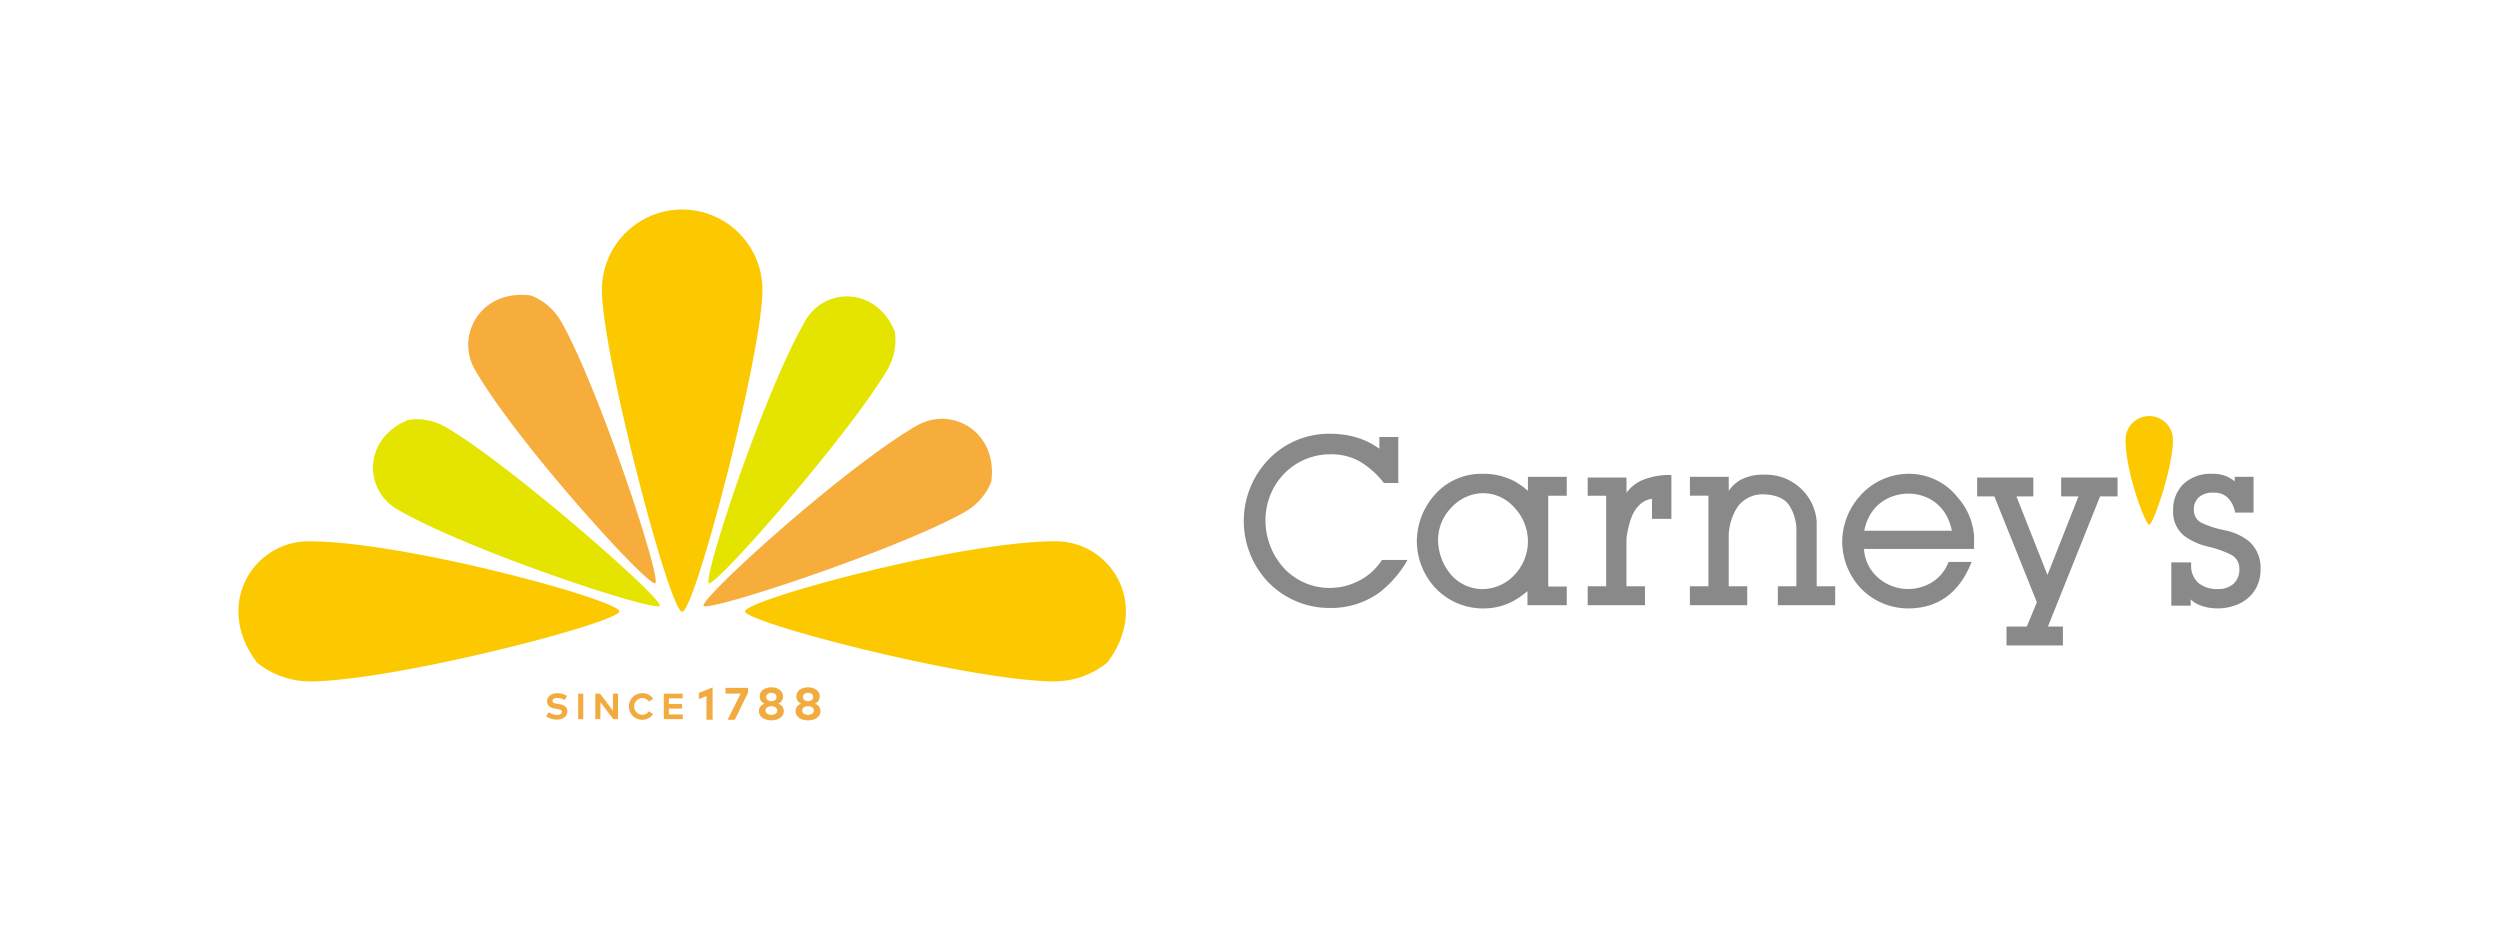 <svg xmlns="http://www.w3.org/2000/svg" xmlns:xlink="http://www.w3.org/1999/xlink" width="346" height="129" viewBox="0 0 346 129"><defs><clipPath id="a"><rect width="279.863" height="70.694" fill="none"/></clipPath></defs><g transform="translate(-422 -2945)"><rect width="346" height="129" transform="translate(422 2945)" fill="#fff"/><g transform="translate(455 2974)"><g transform="translate(0 0)" clip-path="url(#a)"><path d="M80.733,0A11.109,11.109,0,0,0,69.625,11.108c0,8.694,9.331,44.554,11.108,44.554S91.842,19.8,91.842,11.108A11.109,11.109,0,0,0,80.733,0" transform="translate(-19.321 0)" fill="#fcc800"/><path d="M56.776,19.855l-.006,0a8.24,8.24,0,0,0-4.082-3.427c-7.031-.9-10.436,5.6-7.749,10.257l-.006,0C50.835,36.913,68.951,56.8,69.9,56.257s-7.949-27.443-13.121-36.4" transform="translate(-12.216 -4.536)" fill="#f6ad3c"/><path d="M35.692,41.172l0,.005a7.968,7.968,0,0,0-5.076-.9c-6.325,2.646-6.033,9.738-1.531,12.339l0,.006C39.332,58.545,64.942,66.914,65.471,66S44.678,46.36,35.692,41.172" transform="translate(-7.152 -11.155)" fill="#e5e400"/><path d="M140.053,63.556v-.01c-13.329,0-43.011,8.15-43.011,9.7s31.328,9.7,43.011,9.7v-.01a11.687,11.687,0,0,0,7.106-2.584c6.094-8,.521-16.8-7.106-16.8" transform="translate(-26.929 -17.634)" fill="#fcc800"/><path d="M9.7,63.546v.01c-7.627,0-13.2,8.8-7.107,16.8A11.683,11.683,0,0,0,9.7,82.939v.01c11.683,0,43.011-8.15,43.011-9.7s-29.682-9.7-43.011-9.7" transform="translate(0 -17.634)" fill="#fcc800"/><path d="M118.659,41.008l0-.006c-10.221,5.9-30.111,24.017-29.564,24.964s27.443-7.949,36.4-13.121l0-.006a8.239,8.239,0,0,0,3.427-4.083c.9-7.031-5.6-10.435-10.257-7.748" transform="translate(-24.72 -11.125)" fill="#f6ad3c"/><path d="M115.818,21.482c-2.647-6.325-9.738-6.033-12.339-1.53l-.006,0C97.555,30.2,89.186,55.81,90.1,56.339s19.638-20.792,24.826-29.779l-.006,0a7.961,7.961,0,0,0,.9-5.076" transform="translate(-24.984 -4.618)" fill="#e5e400"/><path d="M61.5,93.6a1.9,1.9,0,0,0-1-.3c-.4,0-.676.156-.676.423s.3.338.728.408l.2.033c.63.1,1.124.374,1.124.988,0,.78-.686,1.149-1.444,1.149a2.462,2.462,0,0,1-1.488-.461l.366-.567a1.861,1.861,0,0,0,1.124.381c.391,0,.693-.154.693-.426,0-.244-.257-.335-.749-.413l-.224-.035c-.623-.1-1.077-.374-1.077-1.011,0-.736.655-1.118,1.407-1.118a2.483,2.483,0,0,1,1.348.375Z" transform="translate(-16.356 -25.71)" fill="#f1ab3f"/><rect width="0.704" height="3.529" transform="translate(47.019 67)" fill="#f1ab3f"/><path d="M71.509,96.263h-.66L69.06,93.906l0,2.357h-.7V92.734h.657L70.8,95.091V92.734h.706Z" transform="translate(-18.968 -25.733)" fill="#f1ab3f"/><path d="M78.154,93.436l-.6.371a1.056,1.056,0,0,0-.913-.487,1.155,1.155,0,0,0,0,2.309,1.08,1.08,0,0,0,.92-.484l.574.414a1.843,1.843,0,1,1-1.489-2.915,1.714,1.714,0,0,1,1.512.792" transform="translate(-20.754 -25.708)" fill="#f1ab3f"/><path d="M84.121,96.263H81.484V92.734H84.1v.646H82.187v.781h1.825v.645H82.187v.811h1.933Z" transform="translate(-22.612 -25.733)" fill="#f1ab3f"/><path d="M90.095,96.016h-.85V92.733l-1.056.428V92.3l1.906-.769Z" transform="translate(-24.472 -25.401)" fill="#f1ab3f"/><path d="M96.412,92.3l-1.827,3.746h-1L95.4,92.426H93.3v-.794h3.11Z" transform="translate(-25.891 -25.428)" fill="#f1ab3f"/><path d="M101.426,91.526c.892,0,1.617.472,1.617,1.265a1.061,1.061,0,0,1-.673,1,1.077,1.077,0,0,1,.78,1.023c0,.8-.774,1.279-1.724,1.279S99.7,95.616,99.7,94.813a1.073,1.073,0,0,1,.779-1.023,1.056,1.056,0,0,1-.671-1c0-.793.724-1.265,1.616-1.265Zm0,2.611c-.441,0-.808.211-.808.6s.366.592.808.592.808-.2.808-.592-.369-.6-.809-.6Zm-.711-1.28c0,.378.318.58.711.58s.712-.2.712-.58-.318-.564-.712-.564-.711.2-.711.564" transform="translate(-27.668 -25.398)" fill="#f1ab3f"/><path d="M108.45,91.526c.892,0,1.617.472,1.617,1.265a1.061,1.061,0,0,1-.673,1,1.077,1.077,0,0,1,.78,1.023c0,.8-.774,1.279-1.724,1.279s-1.722-.476-1.722-1.279a1.073,1.073,0,0,1,.779-1.023,1.056,1.056,0,0,1-.671-1c0-.793.724-1.265,1.616-1.265Zm0,2.611c-.441,0-.808.211-.808.6s.366.592.808.592.808-.2.808-.592-.369-.6-.809-.6Zm-.711-1.28c0,.378.318.58.711.58s.712-.2.712-.58-.318-.564-.712-.564-.711.2-.711.564" transform="translate(-29.617 -25.398)" fill="#f1ab3f"/><path d="M364.767,39.56a3.279,3.279,0,0,0-3.279,3.279c0,4.5,2.754,11.772,3.279,11.772s3.279-7.824,3.279-11.772a3.279,3.279,0,0,0-3.279-3.279" transform="translate(-100.313 -10.978)" fill="#fcc800"/><path d="M211.332,64.934a15.076,15.076,0,0,0,3.605-4l.3-.522H211.7l-.1.154a8.111,8.111,0,0,1-3.119,2.75,8.744,8.744,0,0,1-3.948.972,8.613,8.613,0,0,1-6.506-2.859,9.836,9.836,0,0,1-2.446-6.432,9.255,9.255,0,0,1,2.5-6.428,8.854,8.854,0,0,1,6.385-2.772,8.121,8.121,0,0,1,3.99.888,11.942,11.942,0,0,1,3.42,2.959l.1.125h1.985V43.4h-2.618v1.618q-.368-.243-.764-.491a9.608,9.608,0,0,0-1.613-.8,11.64,11.64,0,0,0-2.014-.561,13.8,13.8,0,0,0-2.572-.215h0a11.556,11.556,0,0,0-8.541,3.734,12.288,12.288,0,0,0,0,16.675,11.77,11.77,0,0,0,8.627,3.7,11.333,11.333,0,0,0,6.871-2.128" transform="translate(-53.439 -11.919)" fill="#898989"/><path d="M234.976,69.255h.018a8.737,8.737,0,0,0,3.936-.939,11.647,11.647,0,0,0,2.112-1.451v1.942h5.437V66.22h-2.562V53.655h2.562V51.037h-5.373v1.938a10.561,10.561,0,0,0-2.032-1.415,9.364,9.364,0,0,0-4.36-.939,8.574,8.574,0,0,0-6.562,2.974,9.71,9.71,0,0,0-2.42,6.32,9.559,9.559,0,0,0,2.66,6.607,9.093,9.093,0,0,0,6.584,2.734m-4.592-4.767a7.487,7.487,0,0,1-1.714-4.731,6.419,6.419,0,0,1,1.946-4.568,6.043,6.043,0,0,1,4.236-1.886,5.771,5.771,0,0,1,4.334,1.943,6.822,6.822,0,0,1,1.92,4.655,6.7,6.7,0,0,1-1.858,4.7,6.119,6.119,0,0,1-4.329,1.974,5.809,5.809,0,0,1-4.536-2.084" transform="translate(-62.641 -14.047)" fill="#898989"/><path d="M266.384,66.246h-2.563l0-6.659c.308-2.129.837-3.592,1.577-4.352a3.051,3.051,0,0,1,1.958-1.1v2.78h2.683V50.858l-.329-.018a9.583,9.583,0,0,0-3.157.525,5.224,5.224,0,0,0-2.728,1.951V51.192h-5.373v2.522h2.562V66.246h-2.562v2.618h7.935Z" transform="translate(-71.719 -14.106)" fill="#898989"/><path d="M283.415,59.778a7.657,7.657,0,0,1,1.232-4.542,4.261,4.261,0,0,1,3.607-1.723c1.781.061,3,.617,3.612,1.652a6.491,6.491,0,0,1,.91,3.623v7.448h-2.563v2.618h7.935V66.236h-2.562V57.3a6.872,6.872,0,0,0-1.843-4.24,7,7,0,0,0-5.289-2.265,6.664,6.664,0,0,0-3.446.734,5.155,5.155,0,0,0-1.592,1.493V51.085h-5.372V53.7H280.6V66.236h-2.562v2.618h7.935V66.236h-2.563Z" transform="translate(-77.157 -14.096)" fill="#898989"/><path d="M316.42,50.621h-.033a8.991,8.991,0,0,0-6.656,3,9.62,9.62,0,0,0-2.519,6.284,9.51,9.51,0,0,0,2.492,6.476,9.1,9.1,0,0,0,6.7,2.87c3.955-.022,6.82-2.022,8.517-5.943l.211-.487h-3.2l-.089.216a5.547,5.547,0,0,1-2.052,2.5,6.31,6.31,0,0,1-7.851-.756,5.709,5.709,0,0,1-1.712-3.764h15.232V59.2a9.1,9.1,0,0,0-2.28-5.334,8.573,8.573,0,0,0-6.762-3.245m5.972,7.88h-12.12a6.678,6.678,0,0,1,.611-1.849A5.973,5.973,0,0,1,312.2,54.91a5.846,5.846,0,0,1,1.89-1.133,6.722,6.722,0,0,1,2.368-.41,6.364,6.364,0,0,1,2.278.454,5.747,5.747,0,0,1,3.055,2.873,7.635,7.635,0,0,1,.6,1.806" transform="translate(-85.251 -14.047)" fill="#898989"/><path d="M344.686,53.948h2.4l-4.292,10.875L338.5,53.948h2.334V51.33h-7.775v2.618h2.387l5.881,14.647-1.394,3.363h-2.806v2.618h7.807V71.958h-2.076l7.216-18.01h2.419V51.33h-7.807Z" transform="translate(-92.424 -14.244)" fill="#898989"/><path d="M381,59.952a7.954,7.954,0,0,0-3.316-1.509,14.378,14.378,0,0,1-3.1-.967,1.962,1.962,0,0,1-1.207-1.9,2.237,2.237,0,0,1,.664-1.688,2.861,2.861,0,0,1,2.062-.654,2.64,2.64,0,0,1,1.921.656,3.8,3.8,0,0,1,1.009,1.837l.067.262h2.54V51.037H379.03v.629a5.131,5.131,0,0,0-.938-.608,4.868,4.868,0,0,0-2.178-.438,5.5,5.5,0,0,0-4.024,1.451,4.934,4.934,0,0,0-1.381,3.579,4.254,4.254,0,0,0,1.549,3.573,8.862,8.862,0,0,0,3.266,1.47,14.652,14.652,0,0,1,3.08,1.069,2.135,2.135,0,0,1,1.266,2.026,2.636,2.636,0,0,1-.837,2.082,3.18,3.18,0,0,1-2.146.7A4.019,4.019,0,0,1,374,65.726a3.147,3.147,0,0,1-1-2.5l-.006-.342h-2.74V68.87h2.682V68a3.672,3.672,0,0,0,1.238.795,6.887,6.887,0,0,0,2.521.456h0a7.479,7.479,0,0,0,2.5-.455,5.571,5.571,0,0,0,1.861-1.147,4.9,4.9,0,0,0,1.155-1.689,5.474,5.474,0,0,0,.395-2.1A4.9,4.9,0,0,0,381,59.952" transform="translate(-102.745 -14.047)" fill="#898989"/></g></g></g></svg>
